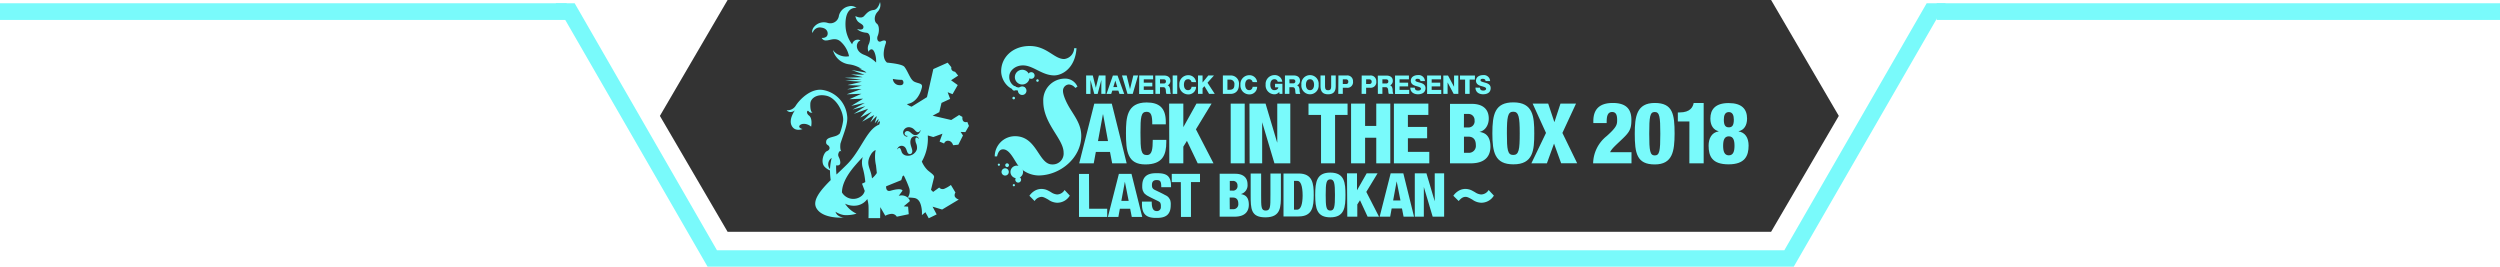 <svg xmlns="http://www.w3.org/2000/svg" viewBox="0 0 750 80"><defs><style>.cls-1{opacity:0.8;}.cls-2{fill:#79fafb;}</style></defs><title>title</title><g id="レイヤー_2" data-name="レイヤー 2"><g id="header"><g class="cls-1"><polygon points="531.33 0 218.28 0 197.97 34.77 218.28 69.54 531.33 69.54 551.64 34.77 531.33 0"/></g><g id="_グループ_" data-name="&lt;グループ&gt;"><path id="_複合パス_" data-name="&lt;複合パス&gt;" class="cls-2" d="M290.68,37.79l-.49-1.23a1.11,1.11,0,0,1-1.08-.11c-.53-.39-.38-1.37-.38-1.37l-1-.58L285.37,36l-5.58-1.29,2-1.07.66-2.77,2.59-1.2-.74-2,1.46.58,1.56-2.73-2-1.44,2.13-1.39-.94-1.17a1.41,1.41,0,0,1-.93-.45,1,1,0,0,1-.16-.89L284.3,18.8,280,20.72l-1.91,8.42L273.49,32a4,4,0,0,1-1.43-.78c3.12-.42,4.22-3.71,4.51-5s-1-1.1-2.25-1.7-1.85-3-3-4.47c-.58-.74-3.53-1.11-5.22-1.27-1.81-1.55-.64-5-.37-5.76.32-1-.48-1.06-1.4-.62s-1.44-.65-1-1.68.56-3-.29-3.63-.88-2.44.31-3.63A2.94,2.94,0,0,0,264,.62S263.47,2.87,262.1,3s-2,.85-2.88,1.82-2.6,0-2.6,0a3.1,3.1,0,0,0,.69,1.56c.61.7,1.92.94,1.7,1.92s-1.87.38-1.87.38.59.94,2.84,1.15c1,.1,1.34,1.71.71,3.31a2.75,2.75,0,0,0-.13,2.4,1.31,1.31,0,0,1,.66-.7c.49-.2,1.12.22,1.5,2.14a8,8,0,0,1,.11,1.77,10.74,10.74,0,0,0-3.42-2.24c-2.32-.81-2.58-2.53-2.21-3.43s.91-.87.91-.87-.21-.39-1-.29a1.69,1.69,0,0,0-1.46,1.38,9.82,9.82,0,0,1-2-5.58c-.19-6.09,3.32-5.32,3.32-5.32a2.54,2.54,0,0,0-2.29-.51,3.77,3.77,0,0,0-3,2.79,2.6,2.6,0,0,1-3.43,2.17A3.8,3.8,0,0,0,244,8.36c-.64,1.1-.2,1.51-.2,1.51a2.23,2.23,0,0,1,2.62-1.59c2.19.29,2.17,2.24,1.46,2.74a1.8,1.8,0,0,1-1.38.33,1.34,1.34,0,0,0,1.42.78c1.15,0,2.87-1.13,4.47.54a8.09,8.09,0,0,1,2.32,4.2,4.8,4.8,0,0,1-3-.39A4,4,0,0,1,249.88,15a5.78,5.78,0,0,0,4.83,4.3,9.13,9.13,0,0,1,3.85,1.43l-.9-.25,1.85.94.43.37L255.46,21l3.87,1.42-4-.1,3.49.82-5.44.2,5.09.52-4.91.34,5,.32-4.32,1,4.3.17-4.4,1.09,4.31-.08L254,28.29l4.42-.15-3.59,1.62,4.1-.15-3.56,2.15,4.06-.89-3.68,2,3.86-1-3.5,2.3,4.34-1.55-2.38,2.66,3.49-1.77-2.93,3,3.63-2-1.18,2.23,1.83-1.86.1.14L262.42,37l1.06-1.27a1.74,1.74,0,0,1,.1.19l-.51,1.36.72-1c.07.13.13.27.19.4l-.21.69c-3.79,1.39-5.46,7.86-9.82,12.1-1,1-2,1.93-3,2.88a17.11,17.11,0,0,1-.1-2.75c.51.09,1.33.07,1.23-1-.14-1.5-.89-1.6-.52-2.68.26-.73.62-.65.83-.52-.18-.23-.42-.82-.26-2.3,1.07-3.33,2.36-6.12,2-8.44a8.78,8.78,0,0,0-7.4-7.69c-3.68-.51-7,3.12-8,4.72A2.94,2.94,0,0,1,236,33.08a1.49,1.49,0,0,0,1.18.52,2,2,0,0,0,1.32-.52s-2,2.64-1,4.62,3.29,1,3.29,1a1.48,1.48,0,0,1-.84-.38c-.48-.37,0-1.17,1.27-1.17a3.41,3.41,0,0,1,2.12.85s.52-2.46-.66-3.35c-1-.74-.47-1.84-.05-1.23a1,1,0,0,0,1.13.33s-.75,0-.66-2.64c.06-1.64,2-3,4.76-2.4,3,.6,5.23,4.81,5.09,7.45a17.45,17.45,0,0,1-1,3.85,2.8,2.8,0,0,1-.58.48c-1,.67-3.25.61-3.49,1.79s.52,1.13.8,1.56.38,1.08-.61,1.51-2,3.39-.66,4.71A4.62,4.62,0,0,0,249,51.13a21.34,21.34,0,0,0,.21,2.9c-3.25,3.23-5.59,6.19-4.26,8.46,1.93,3.3,8.2,2.78,8.2,2.78a3.37,3.37,0,0,1-1.7-.61,2.06,2.06,0,0,1-.8-1.14,6.34,6.34,0,0,0,2.59,1,10.55,10.55,0,0,0,3.72-.42,8.22,8.22,0,0,1-3.45-3,5.92,5.92,0,0,0,2.94.61,4.76,4.76,0,0,0,3.74-2,10.93,10.93,0,0,1,.36,1.95c.06,1.33,0,3.77,0,3.77l3.49,0,.05-3.29,1.5,2.59a4.64,4.64,0,0,1,1.84-.57,1.75,1.75,0,0,1,1.61.85l3.58-.75L272.43,62l-1.32-.1,1.74-1.46s.35-.31-.54-1.16a10.6,10.6,0,0,1,2.12.14c.73.18,1.46.68,1.87,2.23a8.87,8.87,0,0,1,.27,2.88l1.05-.87,1,1.82L281,64.32,279.77,62l2.87.86,5-3a2.12,2.12,0,0,1-1.18-.86,1.34,1.34,0,0,1,.18-1.23l-1.37-2.28a9.47,9.47,0,0,1-1.87,1.09,1.34,1.34,0,0,1-1.64-.32l-1.82,1.32-.64-.63s.73-3,.91-3.7-.73-1.18-1.92-2.19a8.09,8.09,0,0,1-1.74-2.59,13.8,13.8,0,0,0,1.78-7.84l1.66.48,2.75-1-.86,2.37,1.36.57a1.17,1.17,0,0,1,1.32-.81c1.07.11,1.37,1.33,1.37,1.33l1.58-.17,1.38-2.75-.7-1.07,1.42.05ZM249,50.74a2.26,2.26,0,0,1,.51-3.36A16.15,16.15,0,0,0,249,50.74Zm9.6,4.35s.39,1,.82,2.19a2.8,2.8,0,0,1-1.05,1.58,3.94,3.94,0,0,1-5.78-1.12c0-2.11,1.09-4.8,4-8.16.76-.88,1.51-1.7,2.23-2.46a5.87,5.87,0,0,0-.07,3,22.52,22.52,0,0,1,.84,4.5C259.06,54.92,258.62,55.09,258.62,55.09Zm3-1.57c-.35-3.16-2.07-4.16-.37-7.1A3.39,3.39,0,0,1,262.66,45c0,.2,0,.4-.07.61a11.88,11.88,0,0,0,.21,4l.25,2.29A6.89,6.89,0,0,1,261.59,53.52Zm10.71,5.77-.1-.1a2.89,2.89,0,0,0-2.6-.43l1.14-1.55s-.1-1-3.54,0c-1.57.45-1.37-1.32-1.37-1.32l4.53-1.84.41-1.22.35-.19a31.74,31.74,0,0,1,1.67,3.88A3.26,3.26,0,0,1,272.3,59.29ZM252.54,45.57a.94.94,0,0,0-.16-.14A.37.37,0,0,0,252.54,45.57ZM272.18,41a1.09,1.09,0,0,1-.33-.05,1.26,1.26,0,0,1-.87-1.54,1.74,1.74,0,0,1,2.24-1.16c1.11.28,1.36,1.23,2,1.4a.76.76,0,0,0,.83-.53l.15,0c-.42,1.29-1.38,1.51-1.87,1.39-.79-.2-1.19-1-1.85-1.15a.84.84,0,0,0-1.06.49.7.7,0,0,0,.55.89,1.7,1.7,0,0,0,.26,0Zm-3,3.78a1.34,1.34,0,0,1,1.63-1c1.42.36,1.05,2.19,1.93,2.41a.71.71,0,0,0,.92-.57c.23-.89-.84-2.17-.47-3.63a1.42,1.42,0,0,1,1.74-1.1.88.88,0,0,1,.69.72l-.16,0a.56.56,0,0,0-.36-.33.41.41,0,0,0-.48.33,3,3,0,0,0,.23,1.43,3.08,3.08,0,0,1,.22,1.74,2.81,2.81,0,0,1-3.39,1.85,1.83,1.83,0,0,1-1.07-.8c-.23-.37-.31-1.33-.79-1.45-.21,0-.37.09-.5.35Zm-1.34-21.11a14,14,0,0,0,2.69.28c.51,0,1.1,1.82-.79,1.6A2,2,0,0,1,267.85,23.62Z"/></g><path id="_複合パス_2" data-name="&lt;複合パス&gt;" class="cls-2" d="M332.4,42.31h-3l1.47-8h.06ZM323.76,49h4.36l.63-3.41H333l.65,3.41H338l-4.46-17.89h-5.26Z"/><path id="_複合パス_3" data-name="&lt;複合パス&gt;" class="cls-2" d="M345.68,37.3c0-2.61-.3-3.76-1.7-3.76-1.69,0-1.84,1.61-1.84,6.29,0,5.31.18,6.69,1.93,6.69,1.56,0,1.74-1.78,1.76-4.56h4.06v.63c0,3.85-1.08,6.74-6.29,6.74-5.39,0-5.81-4-5.81-9.42,0-4.59.25-9.17,6.21-9.17,3.71,0,5.74,1.6,5.74,5.81v.75Z"/><path id="_複合パス_4" data-name="&lt;複合パス&gt;" class="cls-2" d="M350.74,31.09H355v7.06H355l3.93-7.06h4.54l-4.69,7.71L364.05,49h-4.74l-3.23-6.74L355,44v5h-4.21Z"/><path id="_複合パス_5" data-name="&lt;複合パス&gt;" class="cls-2" d="M369.21,31.09h4.2V49h-4.2Z"/><path id="_複合パス_6" data-name="&lt;複合パス&gt;" class="cls-2" d="M374.84,31.09h4.83l3.46,11.62h.05V31.09h3.91V49h-4.76l-3.68-12.33h0V49h-3.76Z"/><path id="_複合パス_7" data-name="&lt;複合パス&gt;" class="cls-2" d="M396.31,34.49h-3.76v-3.4h11.72v3.4h-3.75V49h-4.21Z"/><path id="_複合パス_8" data-name="&lt;複合パス&gt;" class="cls-2" d="M405.32,31.09h4.21v6.69h3.35V31.09h4.21V49h-4.21V41.33h-3.35V49h-4.21Z"/><path id="_複合パス_9" data-name="&lt;複合パス&gt;" class="cls-2" d="M418.17,31.09h10.34v3.4h-6.14v3.59h5.77v3.4h-5.77v4.09h6.42V49H418.17Z"/><path id="_複合パス_10" data-name="&lt;複合パス&gt;" class="cls-2" d="M439.19,34.19h1.18a1.82,1.82,0,0,1,2,1.93,1.85,1.85,0,0,1-2.05,2.11h-1.15ZM435,49h6.21c5,0,5.92-2.86,5.92-5,0-3.65-2-4.23-3.31-4.43v0c1.7-.33,2.81-2,2.81-4,0-3-2-4.41-5.09-4.41H435ZM439.19,41h1.35c1.31,0,2.21.75,2.21,2.51a2.08,2.08,0,0,1-2.28,2.33h-1.28Z"/><path id="_複合パス_11" data-name="&lt;複合パス&gt;" class="cls-2" d="M452.07,40c0-4.91.25-6.49,1.9-6.49s1.95,1.58,1.95,6.49-.24,6.49-1.95,6.49S452.07,44.94,452.07,40Zm8.21,0c0-5-.32-9.29-6.28-9.29-5.54,0-6.29,3.6-6.29,9.29s.75,9.3,6.29,9.3C460,49.33,460.28,45,460.28,40Z"/><path id="_複合パス_12" data-name="&lt;複合パス&gt;" class="cls-2" d="M463.8,39.88l-4-8.79h4.66l1.83,5.49h.05l1.8-5.49h4.66l-4.08,8.79,4.43,9.1h-4.81l-2.13-5.9L464.07,49h-4.66Z"/><path id="_複合パス_13" data-name="&lt;複合パス&gt;" class="cls-2" d="M325.84,22.64h2l.91,3.69h0l.91-3.69h2v5.53H330.4V24h0l-1.11,4.19h-1L327.14,24h0v4.19h-1.29Z"/><path id="_複合パス_14" data-name="&lt;複合パス&gt;" class="cls-2" d="M334.6,24.18h0l.58,1.93H334Zm-2.65,4h1.41l.33-1h1.82l.33,1h1.42l-2-5.53h-1.39Z"/><path id="_複合パス_15" data-name="&lt;複合パス&gt;" class="cls-2" d="M339.82,28.17h-1.57l-1.65-5.53H338l1,4.11h0l1-4.11h1.43Z"/><path id="_複合パス_16" data-name="&lt;複合パス&gt;" class="cls-2" d="M341.76,22.64h4.18V23.8h-2.81v1h2.57v1.12h-2.57v1.05H346v1.24h-4.26Z"/><path id="_複合パス_17" data-name="&lt;複合パス&gt;" class="cls-2" d="M348,23.8h1.09c.38,0,.69.18.69.59a.58.58,0,0,1-.63.65H348Zm-1.37,4.37H348v-2h1c.64,0,.73.57.76,1.12a2.94,2.94,0,0,0,.16.89h1.35c-.19-.2-.2-1-.22-1.25-.05-.52-.21-1.18-.77-1.32h0a1.43,1.43,0,0,0,.83-1.39c0-1.11-.91-1.56-1.84-1.56h-2.68Z"/><path id="_複合パス_18" data-name="&lt;複合パス&gt;" class="cls-2" d="M351.8,22.64h1.37v5.53H351.8Z"/><path id="_複合パス_19" data-name="&lt;複合パス&gt;" class="cls-2" d="M357.45,24.62a1,1,0,0,0-1.06-.85c-.88,0-1.21.82-1.21,1.64s.33,1.64,1.21,1.64a1,1,0,0,0,1.06-1h1.37a2.27,2.27,0,0,1-2.4,2.27,2.66,2.66,0,0,1-2.61-2.88,2.66,2.66,0,0,1,2.61-2.88,2.29,2.29,0,0,1,2.4,2.09Z"/><path id="_複合パス_20" data-name="&lt;複合パス&gt;" class="cls-2" d="M359.4,22.64h1.37v2.12l1.72-2.12h1.7l-1.94,2.18,2.18,3.35h-1.7l-1.41-2.32-.55.62v1.7H359.4Z"/><path id="_複合パス_21" data-name="&lt;複合パス&gt;" class="cls-2" d="M368.23,23.89h.65a1.3,1.3,0,0,1,1.44,1.49c0,1.1-.41,1.53-1.44,1.55h-.65Zm-1.37,4.28h2.26c1.59,0,2.57-1,2.57-2.79a2.45,2.45,0,0,0-2.57-2.74h-2.26Z"/><path id="_複合パス_22" data-name="&lt;複合パス&gt;" class="cls-2" d="M375.77,24.62a1,1,0,0,0-1-.85c-.88,0-1.22.82-1.22,1.64s.34,1.64,1.22,1.64a1,1,0,0,0,1-1h1.37a2.27,2.27,0,0,1-2.4,2.27,2.66,2.66,0,0,1-2.61-2.88,2.66,2.66,0,0,1,2.61-2.88,2.28,2.28,0,0,1,2.4,2.09Z"/><path id="_複合パス_23" data-name="&lt;複合パス&gt;" class="cls-2" d="M384.73,28.17h-.88l-.08-.61a1.76,1.76,0,0,1-1.47.73,2.66,2.66,0,0,1-2.61-2.88,2.66,2.66,0,0,1,2.61-2.88,2.23,2.23,0,0,1,2.38,2h-1.37a.93.93,0,0,0-1-.76c-.89,0-1.22.82-1.22,1.64s.33,1.64,1.22,1.64c.67,0,1.13-.33,1.2-.84h-1V25.14h2.21Z"/><path id="_複合パス_24" data-name="&lt;複合パス&gt;" class="cls-2" d="M386.82,23.8h1.09c.38,0,.69.18.69.59A.58.58,0,0,1,388,25h-1.15Zm-1.37,4.37h1.37v-2h1c.63,0,.73.57.76,1.12a2.91,2.91,0,0,0,.15.89h1.36a3,3,0,0,1-.22-1.25c-.05-.52-.21-1.18-.77-1.32h0A1.44,1.44,0,0,0,390,24.2c0-1.11-.9-1.56-1.83-1.56h-2.68Z"/><path id="_複合パス_25" data-name="&lt;複合パス&gt;" class="cls-2" d="M391.78,25.41c0-.82.34-1.64,1.22-1.64s1.22.82,1.22,1.64-.34,1.64-1.22,1.64S391.78,26.23,391.78,25.41Zm-1.36,0a2.6,2.6,0,1,0,5.17,0,2.6,2.6,0,1,0-5.17,0Z"/><path id="_複合パス_26" data-name="&lt;複合パス&gt;" class="cls-2" d="M400.72,25.89c0,1.6-.71,2.4-2.29,2.4s-2.28-.8-2.28-2.4V22.64h1.36V26c0,.71.25,1.08.92,1.08s.92-.37.92-1.08V22.64h1.37Z"/><path id="_複合パス_27" data-name="&lt;複合パス&gt;" class="cls-2" d="M402.84,23.8h.92a.66.66,0,0,1,.73.73c0,.5-.31.68-.73.68h-.92Zm-1.36,4.37h1.36V26.33H404a1.68,1.68,0,0,0,1.9-1.9,1.7,1.7,0,0,0-1.9-1.79h-2.48Z"/><path id="_複合パス_28" data-name="&lt;複合パス&gt;" class="cls-2" d="M307.37,27a5.86,5.86,0,0,1-1.49.18c-3.55,0-5.53-3.25-5.53-5.83,0-4.08,3.38-7.55,8.55-7.55s7.33,3.91,10.35,3.91a3.38,3.38,0,0,0,3-3.25h.7c-.39,6.1-4.39,8.16-6.67,8.16-3.68,0-6.31-3-9.38-3-2.41,0-4.12,1.67-4.12,3.33a3.14,3.14,0,0,0,3.38,3.3,6.83,6.83,0,0,0,1.18-.13Zm-8.95,19.92a6.08,6.08,0,0,1,6.1-6.06c6.62,0,7,8.47,11.14,8.47a3.27,3.27,0,0,0,3.42-3.56c0-4.12-6.1-8.59-6.1-15.39a6.5,6.5,0,0,1,6.45-6.8A4,4,0,0,1,323.24,26l-.65.39a2.61,2.61,0,0,0-1.94-1.05,1.88,1.88,0,0,0-1.75,2c0,1,.79,3.25,2.59,6,1.23,2,2.89,4.3,2.89,7.41,0,6.63-6.35,11.89-12.85,11.89A8.32,8.32,0,0,1,306,50.33c-1.44-1.41-2.8-5.53-5.08-5.53-1,0-1.49.83-1.8,2.11Z"/><path id="_パス_" data-name="&lt;パス&gt;" class="cls-2" d="M303.14,51.59A1.89,1.89,0,1,1,305,53.47,1.89,1.89,0,0,1,303.14,51.59Z"/><path id="_パス_2" data-name="&lt;パス&gt;" class="cls-2" d="M304.59,53.9a.87.87,0,1,1,.87.88A.87.87,0,0,1,304.59,53.9Z"/><path id="_パス_3" data-name="&lt;パス&gt;" class="cls-2" d="M300.46,51.59a1.09,1.09,0,1,1,1.09,1.08A1.09,1.09,0,0,1,300.46,51.59Z"/><path id="_パス_4" data-name="&lt;パス&gt;" class="cls-2" d="M303.83,55.5a.33.33,0,0,1,.65,0,.33.33,0,1,1-.65,0Z"/><path id="_パス_5" data-name="&lt;パス&gt;" class="cls-2" d="M299.34,49.41a.32.32,0,0,1,.33-.32.32.32,0,0,1,.32.32.33.33,0,0,1-.32.33A.33.33,0,0,1,299.34,49.41Z"/><path id="_パス_6" data-name="&lt;パス&gt;" class="cls-2" d="M301.57,49.56a.56.56,0,1,1,.56.56A.56.56,0,0,1,301.57,49.56Z"/><path id="_パス_7" data-name="&lt;パス&gt;" class="cls-2" d="M306.67,25.35a2.21,2.21,0,1,1,2.21-2.21A2.21,2.21,0,0,1,306.67,25.35Z"/><path id="_パス_8" data-name="&lt;パス&gt;" class="cls-2" d="M309.38,23.65a1,1,0,1,1,1-1A1,1,0,0,1,309.38,23.65Z"/><path id="_パス_9" data-name="&lt;パス&gt;" class="cls-2" d="M306.66,28.49a1.28,1.28,0,1,1,1.28-1.27A1.27,1.27,0,0,1,306.66,28.49Z"/><path id="_パス_10" data-name="&lt;パス&gt;" class="cls-2" d="M311.25,24.54a.38.38,0,1,1,.38-.38A.38.38,0,0,1,311.25,24.54Z"/><path id="_パス_11" data-name="&lt;パス&gt;" class="cls-2" d="M304.12,29.81a.39.39,0,1,1,.38-.39A.38.38,0,0,1,304.12,29.81Z"/><path id="_パス_12" data-name="&lt;パス&gt;" class="cls-2" d="M304.29,27.19a.66.66,0,1,1,.65-.65A.65.65,0,0,1,304.29,27.19Z"/><g id="_グループ_2" data-name="&lt;グループ&gt;"><path id="_複合パス_29" data-name="&lt;複合パス&gt;" class="cls-2" d="M478,36.92v-.59c0-3.63,1.95-5.44,5.83-5.44,4.39,0,5.59,2.22,5.59,5.06s-.61,3.73-2.86,5.87c-1.76,1.69-3.09,2.81-3.52,3.84h6.41V49H477.94A10.68,10.68,0,0,1,482,40.83c3.09-2.76,3.14-3.5,3.14-4.86s-.28-2.37-1.51-2.37c-1.63,0-1.63,1.94-1.63,3.32Z"/><path id="_複合パス_30" data-name="&lt;複合パス&gt;" class="cls-2" d="M496.43,49.33c-5.42,0-6-3.39-6-9.22,0-5.18.57-9.22,6-9.22s5.95,3.4,5.95,9.22C502.35,45.3,501.82,49.33,496.43,49.33Zm0-2.7c1.45,0,1.66-1.38,1.66-6.49s-.21-6.54-1.66-6.54-1.66,1.38-1.66,6.54S495,46.63,496.43,46.63Z"/><path id="_複合パス_31" data-name="&lt;複合パス&gt;" class="cls-2" d="M506.82,36.43h-3.47v-2.7h.54c3.24,0,4-1.69,4.21-2.84h3V49h-4.29Z"/></g><path class="cls-2" d="M409.84,23.8h.92a.67.67,0,0,1,.74.73c0,.5-.31.68-.74.68h-.92Zm-1.36,4.36h1.36V26.32H411a1.68,1.68,0,0,0,1.89-1.9A1.69,1.69,0,0,0,411,22.65h-2.49Z"/><path class="cls-2" d="M414.72,23.8h1.09c.38,0,.69.18.69.59a.58.58,0,0,1-.63.65h-1.15Zm-1.36,4.36h1.36v-2h1c.64,0,.72.58.76,1.13a3.13,3.13,0,0,0,.15.88H418a3.09,3.09,0,0,1-.21-1.24c-.05-.53-.21-1.18-.77-1.32v0a1.41,1.41,0,0,0,.82-1.38c0-1.11-.91-1.55-1.83-1.55h-2.67Z"/><path class="cls-2" d="M418.51,22.65h4.17V23.8h-2.81v1h2.57v1.12h-2.57v1.05h2.89v1.23h-4.25Z"/><path class="cls-2" d="M424.45,26.31c0,.65.41.86,1,.86.41,0,.84-.16.84-.57s-.75-.58-1.5-.8-1.54-.58-1.54-1.59c0-1.21,1.15-1.68,2.14-1.68a1.86,1.86,0,0,1,2.09,1.78h-1.36c0-.5-.43-.67-.84-.67s-.66.11-.66.48.75.5,1.51.72,1.52.6,1.52,1.59c0,1.4-1.13,1.85-2.28,1.85s-2.27-.56-2.27-2Z"/><path class="cls-2" d="M428.13,22.65h4.18V23.8H429.5v1h2.57v1.12H429.5v1.05h2.88v1.23h-4.25Z"/><path class="cls-2" d="M433,22.65h1.4l1.82,3.4h0v-3.4h1.28v5.51h-1.4l-1.82-3.43h0v3.43H433Z"/><path class="cls-2" d="M442.46,23.88h-1.57v4.28h-1.36V23.88H438V22.65h4.49Z"/><path class="cls-2" d="M444,26.31c0,.65.41.86,1,.86.41,0,.83-.16.83-.57s-.75-.58-1.5-.8-1.53-.58-1.53-1.59c0-1.21,1.15-1.68,2.13-1.68a1.87,1.87,0,0,1,2.1,1.78h-1.37c0-.5-.42-.67-.84-.67s-.66.11-.66.48.76.5,1.52.72,1.52.6,1.52,1.59c0,1.4-1.13,1.85-2.28,1.85s-2.27-.56-2.28-2Z"/><path class="cls-2" d="M524.12,35.58c0,2-.89,3.44-2.54,3.79v.05c1.91.31,3,1.84,3,4.25,0,3.06-1.07,5.63-6,5.63s-6-2.39-6-5.63c0-2,.84-3.94,3-4.25v-.05c-1.53-.4-2.47-1.7-2.47-3.79,0-2.72,1.47-4.66,5.47-4.66S524.12,32.76,524.12,35.58Zm-7.18,8.15c0,1.6.34,2.87,1.71,2.87s1.7-1.27,1.7-2.87-.33-2.83-1.7-2.83S516.94,42.12,516.94,43.73Zm3.21-7.84c0-1.25-.36-2.27-1.5-2.27s-1.5,1-1.5,2.27c0,1.75.51,2.31,1.5,2.31S520.15,37.64,520.15,35.89Z"/><path id="_複合パス_32" data-name="&lt;複合パス&gt;" class="cls-2" d="M354.25,54.63h-2.72V52.17H360v2.46h-2.71V65.08h-3Z"/><path id="_複合パス_33" data-name="&lt;複合パス&gt;" class="cls-2" d="M368.94,54.28h.84a1.31,1.31,0,0,1,1.47,1.39,1.34,1.34,0,0,1-1.48,1.52h-.83ZM365.9,65h4.48c3.6,0,4.27-2.07,4.27-3.59,0-2.63-1.43-3-2.39-3.19v0a2.73,2.73,0,0,0,2-2.91c0-2.15-1.46-3.18-3.67-3.18H365.9Zm3-5.73h1c.94,0,1.59.54,1.59,1.8a1.5,1.5,0,0,1-1.64,1.69h-.92Z"/><path id="_複合パス_34" data-name="&lt;複合パス&gt;" class="cls-2" d="M397.71,58.49c0-3.54.18-4.68,1.37-4.68s1.41,1.14,1.41,4.68-.18,4.68-1.41,4.68S397.71,62,397.71,58.49Zm5.93,0c0-3.58-.24-6.71-4.54-6.71-4,0-4.54,2.61-4.54,6.71s.54,6.71,4.54,6.71C403.4,65.2,403.64,62.07,403.64,58.49Z"/><path id="_複合パス_35" data-name="&lt;複合パス&gt;" class="cls-2" d="M404.1,52h3v5.09h0L410,52h3.27l-3.38,5.57L413.7,65h-3.42L408,60.08l-.81,1.25V65h-3Z"/><path id="_複合パス_36" data-name="&lt;複合パス&gt;" class="cls-2" d="M424.44,52h3.49l2.49,8.39h0V52h2.82V65h-3.44l-2.65-8.9h0V65h-2.71Z"/><path id="_複合パス_37" data-name="&lt;複合パス&gt;" class="cls-2" d="M420.14,60.14h-2.2L419,54.39h0ZM413.9,65h3.15l.45-2.46h3.09l.48,2.46h3.14L421,52H417.2Z"/><path class="cls-2" d="M375.2,52.06v6.43c0,4.11,0,6.77,4.54,6.71s4.53-3.13,4.53-6.71V52.06h-3.14v6.43c0,3.54,0,4.68-1.41,4.68s-1.38-1.14-1.38-4.68l0-.89V52.06H375.2"/><path class="cls-2" d="M389.59,52.05h-4.54V64.93h4.54c4.2,0,4.52-3,4.53-6.42S393.79,52.05,389.59,52.05Zm-.47,10.85h-.92V54.26h1c.94,0,1.59,1.34,1.59,4.48C390.76,61,390.35,62.9,389.12,62.9Z"/><path class="cls-2" d="M394.12,58.47c0,.09,0,.18,0,.26v-.51C394.13,58.3,394.12,58.39,394.12,58.47Z"/><path id="_複合パス_38" data-name="&lt;複合パス&gt;" class="cls-2" d="M338.6,60.27h-2.2l1.06-5.75h0Zm-6.23,4.81h3.14l.45-2.46h3.09l.48,2.46h3.14l-3.22-12.91h-3.79Z"/><path id="_複合パス_39" data-name="&lt;複合パス&gt;" class="cls-2" d="M326.74,62.62h5.42v2.46H323.7V52.19l3,0Z"/><path class="cls-2" d="M308.82,58.73a5,5,0,0,1,1.89-1.66,4,4,0,0,1,1.75-.39,4.33,4.33,0,0,1,1.72.37,12.53,12.53,0,0,1,1.13.61,3.7,3.7,0,0,0,1.83.68A2.67,2.67,0,0,0,319.37,57l1.57,1.68a4.38,4.38,0,0,1-3.78,2.14,4.72,4.72,0,0,1-2.66-.93c-1.18-.67-1.58-.83-2.05-.83a2.67,2.67,0,0,0-2.07,1.25Z"/><path class="cls-2" d="M436,58.73a5.08,5.08,0,0,1,1.89-1.66,4,4,0,0,1,1.75-.39,4.33,4.33,0,0,1,1.72.37c.28.13.28.13,1.14.61a3.64,3.64,0,0,0,1.83.68A2.66,2.66,0,0,0,446.59,57l1.57,1.68a4.38,4.38,0,0,1-3.78,2.14,4.72,4.72,0,0,1-2.66-.93c-1.18-.67-1.58-.83-2.05-.83-.73,0-1.3.35-2.07,1.25Z"/><path class="cls-2" d="M351.05,60a4,4,0,0,0-.21-.38h0c-.08-.13-.17-.25-.32-.45a3,3,0,0,0-1-.66c-.82-.48-2.48-1.24-3.22-1.61a1.62,1.62,0,0,1-.58-.55c0-.07-.05-.13-.07-.19a3,3,0,0,1-.07-.63c0-1,.4-1.46,1.29-1.51,1.16,0,1.51.26,1.51,2.14h2.93v-.4c0-3.07-1.47-3.8-4.15-3.8h-.35c-2.6,0-4.14,1-4.14,3.83,0,.13,0,.27,0,.42a2.15,2.15,0,0,0,.05.43,2.25,2.25,0,0,0,.2.7c.05.1.09.18.14.26s0,.08.07.12h0l0,.06.06.07a2.52,2.52,0,0,0,.21.25l0,0a2,2,0,0,0,.31.25,2.66,2.66,0,0,0,.65.44c.85.5,2.73,1.35,3.31,1.67a2.63,2.63,0,0,1,.37.3,1.91,1.91,0,0,1,.22,1c0,.37,0,.37,0,.37h0a1.14,1.14,0,0,1-1.23,1.19c-1.16,0-1.51-1-1.51-2.83h-2.93v.79c0,3.07,1.46,4.09,4.14,4.09h.36c2.59,0,4.13-.94,4.13-3.82A4.15,4.15,0,0,0,351.05,60Z"/><polygon class="cls-2" points="578 0.98 535.3 75.08 215.09 75.08 172.4 0.98 166.69 0.98 212.27 80 538.13 80 583.7 0.98 578 0.98"/><rect class="cls-2" y="0.98" width="170" height="5"/><rect class="cls-2" x="581" y="0.98" width="169" height="5"/></g></g></svg>